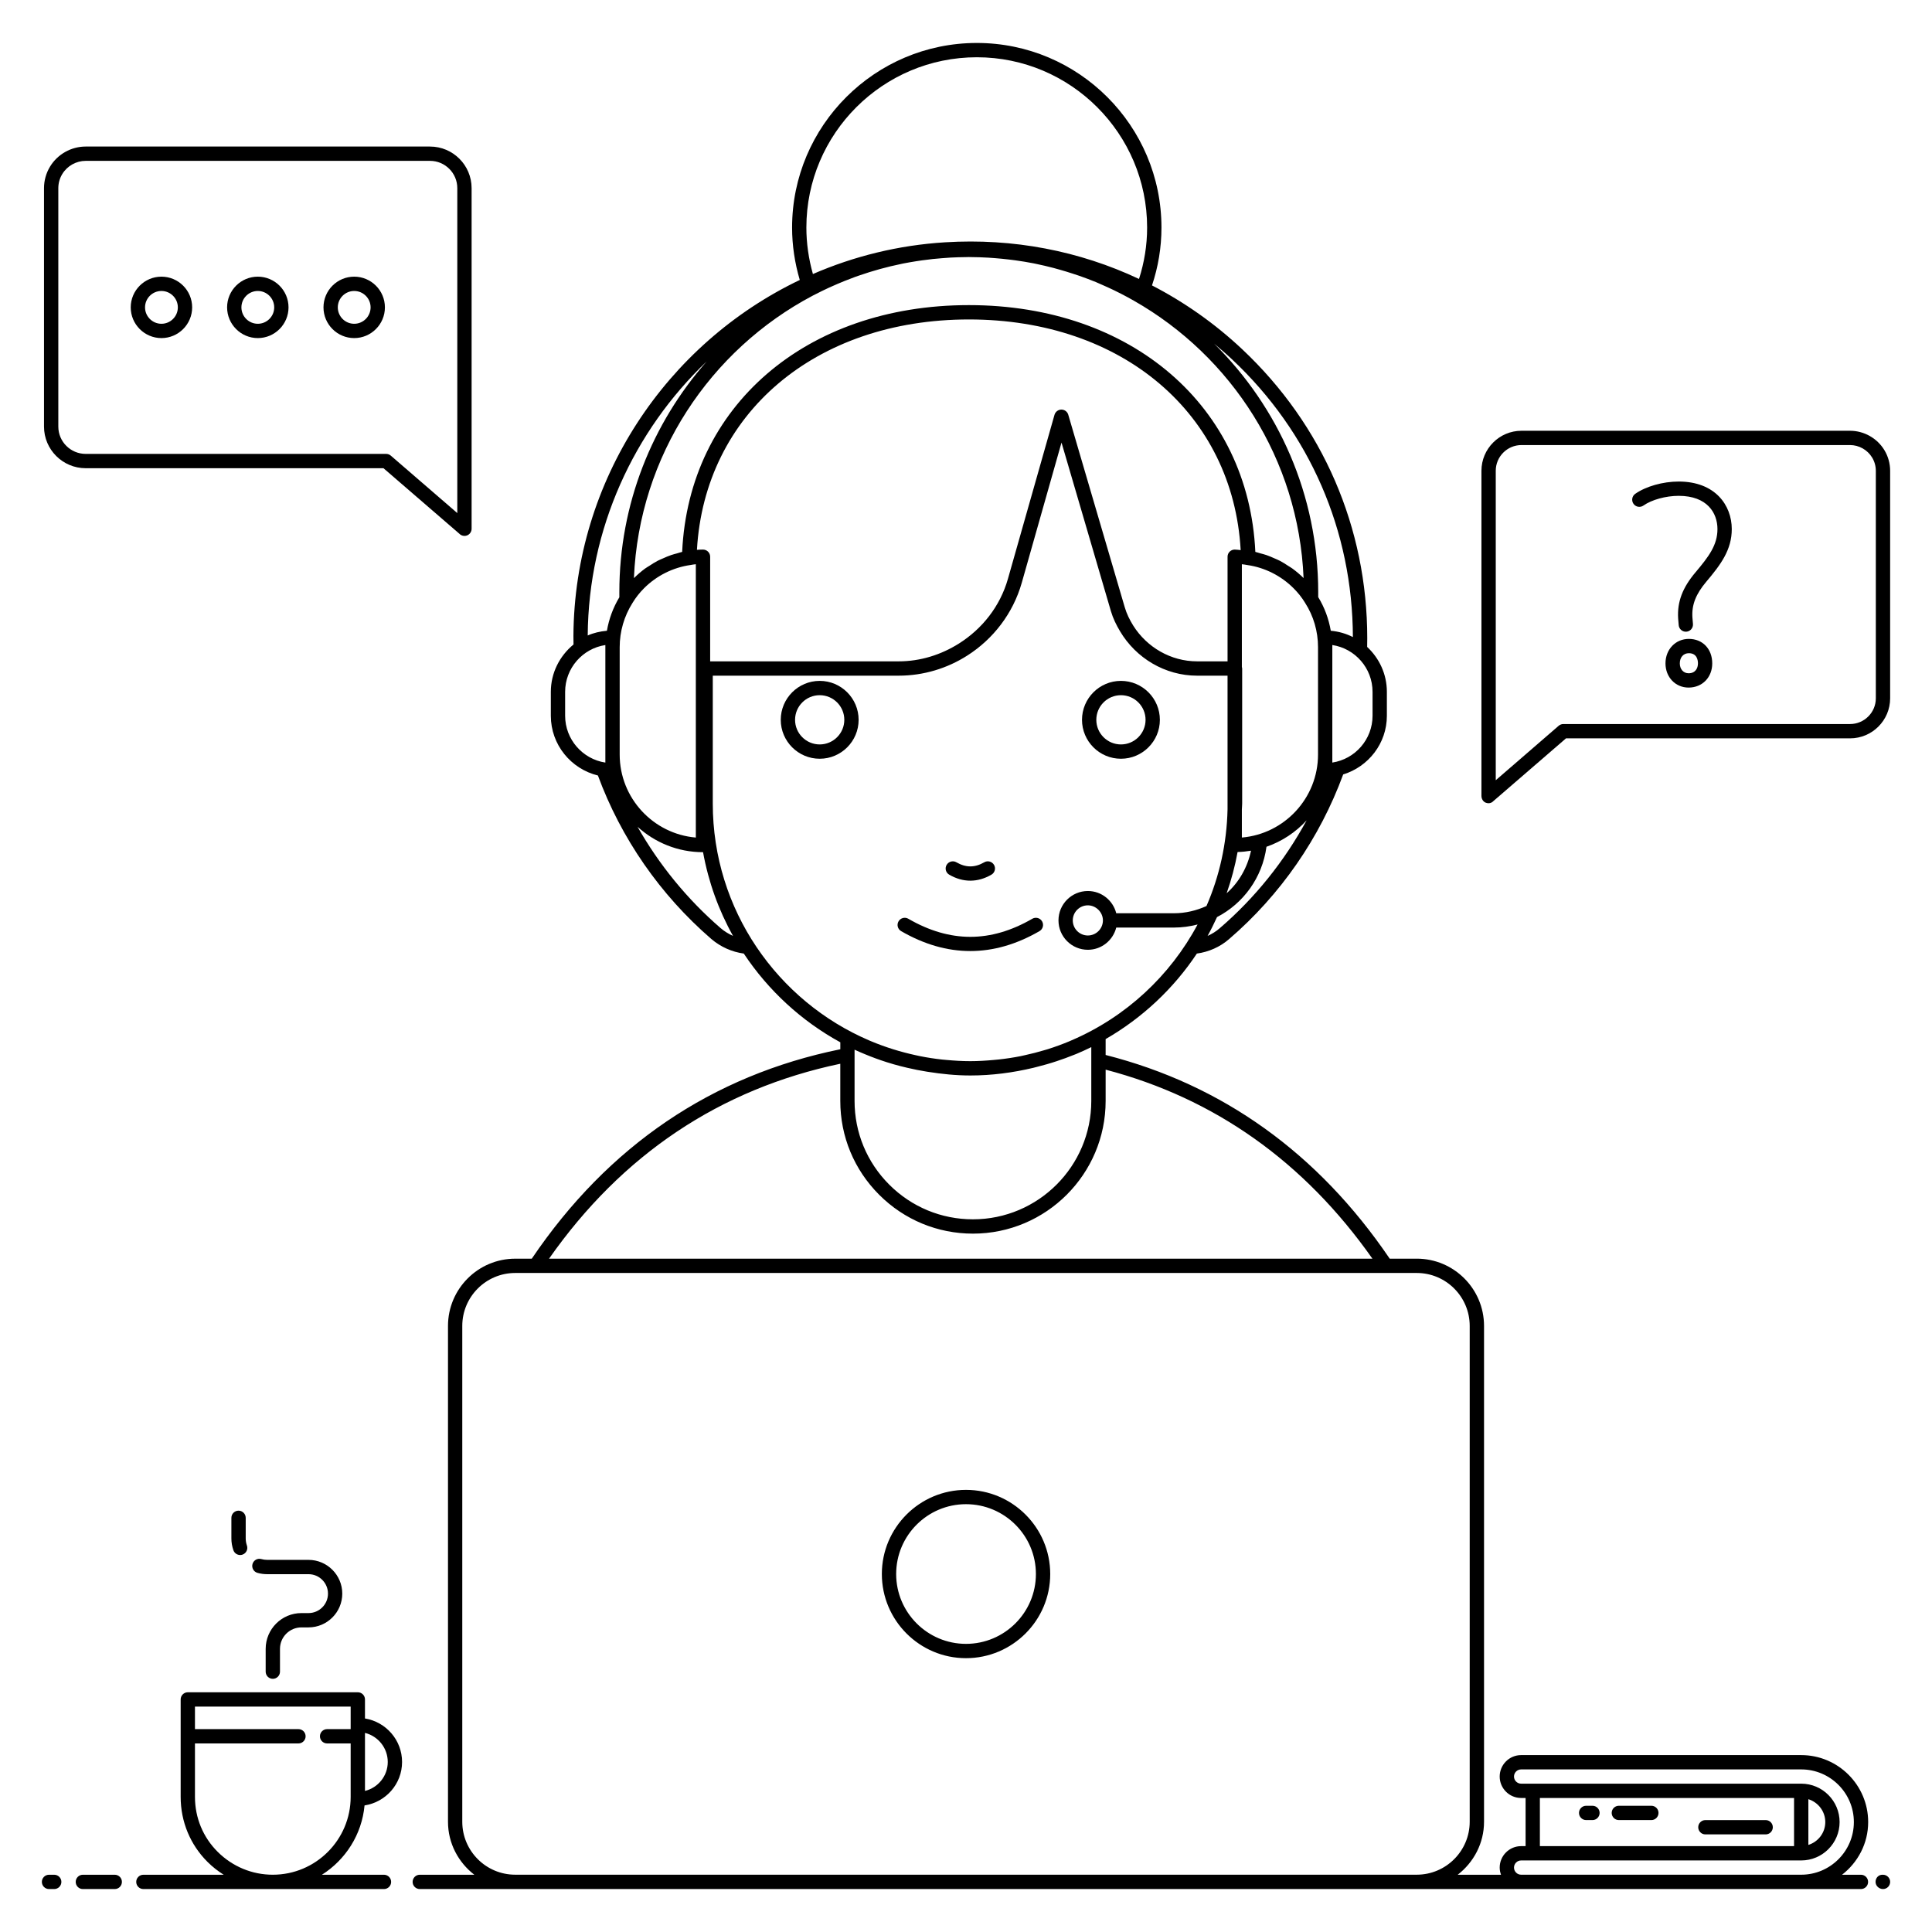 <svg viewBox="0 0 135 135" data-sanitized-enable-background="new 0 0 135 135" xmlns="http://www.w3.org/2000/svg"><path d="M131.575 130.999h-.04c-.276 0-.479.224-.479.5s.243.5.52.5.5-.224.5-.5S131.851 130.999 131.575 130.999zM9.519 131.499c0 .276.224.5.5.5h16.812c.276 0 .5-.224.5-.5s-.224-.5-.5-.5h-4.336c1.645-1.042 2.789-2.804 2.978-4.843 1.481-.228 2.622-1.496 2.622-3.036 0-1.534-1.125-2.8-2.592-3.041v-1.33c0-.276-.224-.5-.5-.5H13.124c-.276 0-.5.224-.5.5v6.81c0 1.73.671 3.349 1.889 4.556.344.34.72.633 1.118.885H10.019C9.743 130.999 9.519 131.223 9.519 131.499zM27.095 123.12c0 .977-.679 1.799-1.592 2.022v-4.054C26.417 121.313 27.095 122.139 27.095 123.12zM15.215 129.403c-1.026-1.018-1.592-2.383-1.592-3.845v-3.734h7.232c.276 0 .5-.224.5-.5s-.224-.5-.5-.5h-7.232v-1.575H24.503v1.279.296H22.856c-.276 0-.5.224-.5.5s.224.5.5.5h1.647v3.734c0 3-2.44 5.44-5.439 5.44C17.621 130.999 16.253 130.433 15.215 129.403zM5.79 131.999H8.019c.276 0 .5-.224.5-.5s-.224-.5-.5-.5H5.79c-.276 0-.5.224-.5.5S5.513 131.999 5.79 131.999zM3.425 131.999h.364c.276 0 .5-.224.5-.5s-.224-.5-.5-.5H3.425c-.276 0-.5.224-.5.5S3.149 131.999 3.425 131.999zM57.277 47.577c-1.5 0-2.721 1.221-2.721 2.721s1.221 2.72 2.721 2.72 2.72-1.22 2.72-2.72S58.777 47.577 57.277 47.577zM57.277 52.018c-.949 0-1.721-.771-1.721-1.72 0-.949.771-1.721 1.721-1.721.948 0 1.72.771 1.72 1.721C58.997 51.246 58.225 52.018 57.277 52.018zM78.326 53.018c1.5 0 2.721-1.22 2.721-2.72s-1.221-2.721-2.721-2.721-2.72 1.221-2.72 2.721S76.826 53.018 78.326 53.018zM78.326 48.577c.949 0 1.721.771 1.721 1.721 0 .948-.771 1.72-1.721 1.72-.948 0-1.72-.771-1.72-1.72C76.606 49.349 77.377 48.577 78.326 48.577zM62.968 65.064c1.604.928 3.218 1.391 4.833 1.391s3.229-.463 4.833-1.391c.239-.138.321-.443.183-.683s-.447-.321-.683-.183c-2.916 1.686-5.75 1.686-8.666 0-.235-.138-.544-.057-.683.183S62.729 64.927 62.968 65.064zM66.328 61.119c.481.279.978.419 1.474.419s.992-.14 1.474-.419c.239-.138.321-.444.183-.683-.139-.239-.447-.322-.683-.183-.664.383-1.283.383-1.947 0-.235-.138-.544-.057-.683.183C66.006 60.675 66.088 60.981 66.328 61.119z"></path><path d="M103.698,127.297V92.649c0-2.591-2.108-4.699-4.7-4.699h-1.891
		c-5.002-7.369-11.678-12.154-19.85-14.233v-1.11
		c2.558-1.476,4.746-3.522,6.375-5.976c0.824-0.112,1.618-0.459,2.251-1.011
		c3.591-3.087,6.34-7.062,7.973-11.505c1.761-0.542,3.053-2.165,3.053-4.101
		V48.344c0-1.241-0.535-2.353-1.378-3.14c0.004-0.2,0.007-0.4,0.007-0.603
		c0-7.728-3.104-14.901-8.74-20.199c-1.915-1.8-4.036-3.287-6.301-4.458
		c0.432-1.29,0.661-2.643,0.661-4.043c0-7.112-5.787-12.899-12.9-12.899
		c-7.119,0-12.91,5.787-12.91,12.899c0,1.245,0.187,2.472,0.537,3.662
		c-9.316,4.454-15.748,13.972-15.817,24.869c0,0.198,0.003,0.401,0.007,0.602
		c-0.96,0.791-1.585,1.973-1.585,3.311v1.669c0,2.024,1.406,3.714,3.29,4.175
		c1.617,4.387,4.348,8.333,7.923,11.422c0.653,0.56,1.452,0.908,2.27,1.02
		c1.709,2.574,4.023,4.711,6.745,6.2v0.486
		c-8.975,1.831-16.227,6.751-21.56,14.634h-1.154
		c-2.592,0-4.7,2.108-4.7,4.699v34.647c0,1.51,0.728,2.842,1.839,3.702H29.332
		c-0.276,0-0.5,0.224-0.5,0.5s0.224,0.5,0.5,0.5h100.703c0.276,0,0.5-0.224,0.5-0.5s-0.224-0.5-0.5-0.5
		h-1.32c1.102-0.857,1.825-2.18,1.825-3.681c0-2.58-2.099-4.679-4.679-4.679
		h-19.571c-0.826,0-1.498,0.672-1.498,1.498s0.672,1.498,1.498,1.498h0.312V129
		h-0.312c-0.826,0-1.498,0.672-1.498,1.498c0,0.177,0.036,0.344,0.092,0.501h-3.025
		C102.969,130.139,103.698,128.807,103.698,127.297z M107.601,125.636h17.76V129h-17.76
		V125.636z M126.361,125.72c0.682,0.214,1.182,0.846,1.182,1.598
		s-0.499,1.383-1.182,1.597V125.72z M106.29,130h0.312h19.26
		c1.479,0,2.682-1.203,2.682-2.682c0-1.479-1.203-2.683-2.682-2.683h-19.26h-0.312
		c-0.274,0-0.498-0.224-0.498-0.498s0.224-0.498,0.498-0.498h19.571
		c2.028,0,3.679,1.65,3.679,3.679s-1.65,3.679-3.679,3.679h-19.571
		c-0.274,0-0.498-0.224-0.498-0.499C105.792,130.224,106.015,130,106.29,130z
		 M85.227,64.863c-0.254,0.222-0.542,0.399-0.846,0.534
		c0.239-0.427,0.453-0.869,0.659-1.315c1.836-0.951,3.164-2.748,3.456-4.914
		c1.086-0.375,2.045-1.016,2.805-1.846C89.752,60.17,87.701,62.737,85.227,64.863z
		 M74.646,28.979c-0.062-0.213-0.258-0.359-0.479-0.359c-0.001,0-0.001,0-0.002,0
		c-0.112,0-0.216,0.038-0.301,0.103c-0.084,0.064-0.149,0.155-0.18,0.262
		l-3.254,11.461c-0.547,1.928-1.808,3.505-3.431,4.526
		c-1.236,0.776-2.676,1.24-4.203,1.24H49.623v-7.31c0-0.276-0.224-0.5-0.5-0.5
		c-0.148,0-0.287,0.009-0.424,0.018c0.544-9.504,8.262-16.098,19.005-16.098
		c10.741,0,18.455,6.603,18.989,16.118c-0.14-0.01-0.269-0.038-0.417-0.038
		c-0.276,0-0.5,0.224-0.5,0.5v7.31h-2.129c-1.834,0-3.509-0.984-4.46-2.495
		c-0.249-0.398-0.46-0.824-0.596-1.289l-3.119-10.629L74.646,28.979z
		 M56.794,20.657l0.007-0.004c0.058-0.031,0.118-0.058,0.176-0.088
		c0.314-0.163,0.63-0.317,0.948-0.464c0.194-0.09,0.391-0.174,0.588-0.259
		c0.166-0.072,0.333-0.141,0.5-0.208c0.247-0.099,0.496-0.196,0.747-0.287
		c0.09-0.033,0.182-0.063,0.272-0.094c0.957-0.332,1.94-0.605,2.949-0.812
		c0.05-0.01,0.1-0.022,0.15-0.032c0.288-0.057,0.579-0.105,0.87-0.152
		c0.139-0.022,0.279-0.044,0.419-0.063c0.252-0.035,0.505-0.067,0.759-0.094
		c0.205-0.022,0.411-0.039,0.617-0.055c0.208-0.017,0.415-0.035,0.624-0.046
		c0.357-0.019,0.716-0.029,1.077-0.032c0.066-0.001,0.131-0.005,0.197-0.005
		c0.043,0,0.085,0.003,0.127,0.003c0.418,0.002,0.836,0.017,1.252,0.041
		c0.154,0.009,0.307,0.022,0.46,0.034c0.325,0.026,0.65,0.057,0.973,0.096
		c0.147,0.018,0.294,0.034,0.44,0.055c0.433,0.06,0.864,0.13,1.291,0.214
		c0.056,0.011,0.111,0.023,0.166,0.035c0.403,0.082,0.803,0.178,1.2,0.281
		c0.161,0.042,0.32,0.088,0.48,0.133c0.282,0.08,0.563,0.166,0.842,0.257
		c0.168,0.055,0.337,0.108,0.503,0.166c0.39,0.137,0.777,0.282,1.16,0.439
		c0.159,0.065,0.313,0.138,0.47,0.207c0.258,0.113,0.515,0.229,0.768,0.351
		c0.169,0.082,0.337,0.166,0.504,0.251c0.301,0.155,0.599,0.315,0.893,0.483
		c6.822,3.877,11.52,11.076,11.866,19.385c-0.245-0.244-0.509-0.465-0.786-0.668
		c-0.093-0.068-0.195-0.123-0.291-0.186c-0.189-0.124-0.378-0.247-0.578-0.351
		c-0.128-0.067-0.26-0.119-0.392-0.177c-0.179-0.079-0.357-0.158-0.541-0.221
		c-0.143-0.049-0.287-0.086-0.433-0.124c-0.117-0.031-0.231-0.076-0.35-0.101
		c-0.47-10.175-8.641-17.244-20.017-17.244c-11.386,0-19.564,7.069-20.034,17.244
		c-0.123,0.026-0.241,0.071-0.362,0.104c-0.136,0.037-0.272,0.071-0.406,0.117
		c-0.195,0.066-0.383,0.148-0.571,0.232c-0.125,0.056-0.252,0.106-0.374,0.169
		c-0.198,0.103-0.385,0.224-0.572,0.347c-0.1,0.066-0.206,0.122-0.303,0.193
		c-0.258,0.189-0.503,0.398-0.733,0.624c-0.016,0.015-0.035,0.027-0.05,0.043
		C44.654,31.831,49.63,24.441,56.794,20.657z M86.776,58.524V56.555
		c0.003-0.136,0.021-0.268,0.021-0.405v-9.439c0-0.036-0.013-0.068-0.021-0.102
		v-7.183c0.13,0.014,0.258,0.032,0.389,0.058
		c1.204,0.17,2.348,0.745,3.223,1.62c0.315,0.315,0.584,0.653,0.804,1.016
		c0.593,0.922,0.906,1.995,0.906,3.104v7.502
		C92.097,55.766,89.752,58.271,86.776,58.524z M43.301,45.223
		c0-1.099,0.311-2.17,0.903-3.105c0.224-0.367,0.492-0.708,0.799-1.014
		c0.874-0.875,2.018-1.45,3.246-1.624c0.121-0.023,0.245-0.042,0.373-0.055
		v19.1c-2.977-0.254-5.321-2.759-5.321-5.8V45.223z M86.477,59.536
		c0.319-0.009,0.632-0.041,0.939-0.093c-0.25,1.176-0.847,2.211-1.703,2.973
		C86.04,61.486,86.298,60.526,86.477,59.536z M95.908,48.344v1.669
		c0,1.655-1.222,3.031-2.811,3.272v-0.561v-7.502v-0.15
		C94.686,45.313,95.908,46.688,95.908,48.344z M94.534,44.515
		c-0.473-0.24-0.992-0.391-1.545-0.441c-0.143-0.835-0.438-1.632-0.878-2.351
		v-0.344c0-6.789-2.787-12.938-7.275-17.368c0.433,0.36,0.861,0.729,1.275,1.119
		C91.524,30.217,94.512,37.099,94.534,44.515z M56.346,15.9
		c0-6.562,5.343-11.899,11.91-11.899c6.562,0,11.9,5.338,11.9,11.899
		c0,1.243-0.198,2.444-0.567,3.592c-4.169-1.963-8.795-2.858-13.553-2.561
		c-3.266,0.201-6.374,0.976-9.233,2.217C56.505,18.091,56.346,17.004,56.346,15.9z
		 M49.377,25.26c-3.792,4.304-6.1,9.946-6.1,16.119v0.356
		c-0.435,0.723-0.726,1.514-0.868,2.339c-0.472,0.043-0.926,0.146-1.342,0.33
		C41.124,36.914,44.301,30.104,49.377,25.26z M39.489,50.013V48.344
		c0-1.655,1.222-3.03,2.811-3.271v8.213
		C40.71,53.044,39.489,51.668,39.489,50.013z M50.354,64.853
		c-2.338-2.021-4.295-4.426-5.805-7.081c1.211,1.099,2.813,1.775,4.573,1.775
		c0.002,0,0.003-0.001,0.004-0.001c0.379,2.088,1.091,4.058,2.094,5.85
		C50.912,65.258,50.617,65.078,50.354,64.853z M49.806,56.15v-8.937h12.99
		c1.741,0,3.397-0.512,4.8-1.409c1.804-1.151,3.191-2.937,3.802-5.087
		l2.776-9.792l0.396,1.348l3.058,10.439c0.149,0.502,0.376,0.963,0.637,1.4
		c1.111,1.873,3.144,3.101,5.384,3.101h2.127v9.341
		c-0.054,2.396-0.568,4.677-1.473,6.756c-0.697,0.314-1.46,0.504-2.271,0.504
		h-4.033c-0.224-0.89-1.025-1.554-1.984-1.554c-1.132,0-2.053,0.921-2.053,2.053
		c0,1.133,0.921,2.054,2.053,2.054c0.958,0,1.759-0.663,1.984-1.553h4.034
		c0.569,0,1.121-0.078,1.649-0.215c-1.92,3.595-5.021,6.465-8.787,8.086
		c-0.054,0.023-0.108,0.048-0.162,0.071c-0.492,0.206-0.995,0.39-1.508,0.553
		c-0.084,0.026-0.169,0.049-0.254,0.074c-0.441,0.133-0.889,0.247-1.343,0.346
		c-0.101,0.022-0.201,0.048-0.302,0.068c-0.502,0.1-1.013,0.177-1.529,0.234
		c-0.123,0.014-0.247,0.024-0.37,0.035c-0.538,0.049-1.08,0.083-1.63,0.083
		c-0.555,0-1.101-0.034-1.643-0.083c-0.107-0.01-0.213-0.017-0.32-0.029
		c-0.515-0.056-1.023-0.135-1.525-0.234c-0.107-0.021-0.214-0.045-0.32-0.069
		c-1.075-0.233-2.117-0.558-3.112-0.974c-0.043-0.018-0.087-0.035-0.13-0.054
		C54.322,69.959,49.806,63.573,49.806,56.15z M77.067,64.314
		c0,0.581-0.473,1.054-1.053,1.054s-1.053-0.473-1.053-1.054
		c0-0.58,0.473-1.053,1.053-1.053C76.584,63.262,77.067,63.744,77.067,64.314z
		 M60.441,73.664c0.496,0.207,1.001,0.392,1.514,0.555
		c0.165,0.054,0.332,0.102,0.499,0.151c0.312,0.09,0.627,0.17,0.944,0.243
		c0.448,0.107,0.902,0.195,1.361,0.269c0.023,0.004,0.046,0.007,0.069,0.011
		c0.973,0.154,1.962,0.257,2.977,0.257c1.519,0,2.99-0.199,4.407-0.537
		c0.084-0.019,0.166-0.044,0.249-0.064c0.466-0.118,0.927-0.247,1.379-0.399
		c0.415-0.137,0.826-0.286,1.23-0.451c0.05-0.021,0.101-0.038,0.151-0.059
		c0.349-0.147,0.695-0.303,1.034-0.472v0.934v2.829
		c0,4.56-3.71,8.27-8.27,8.27c-2.208,0-4.284-0.86-5.847-2.423
		c-1.563-1.563-2.424-3.64-2.424-5.847v-3.211v-0.371
		c0.217,0.103,0.44,0.194,0.661,0.288C60.399,73.646,60.42,73.655,60.441,73.664
		z M58.716,74.33v2.601c0,2.475,0.965,4.802,2.717,6.554
		c1.751,1.751,4.079,2.716,6.554,2.716c5.111,0,9.27-4.158,9.27-9.27v-2.188
		c7.61,1.995,13.875,6.435,18.641,13.207H38.365
		C43.468,80.673,50.308,76.095,58.716,74.33z M32.302,127.297V92.649
		c0-2.04,1.66-3.699,3.7-3.699h1.414h59.43h2.151
		c2.04,0,3.7,1.659,3.7,3.699v34.647c0,2.04-1.66,3.7-3.7,3.7H36.002
		C33.962,130.997,32.302,129.337,32.302,127.297z"></path><path d="M67.499 115.866c3.245 0 5.886-2.638 5.886-5.88s-2.641-5.88-5.886-5.88c-3.241 0-5.879 2.638-5.879 5.88S64.257 115.866 67.499 115.866zM67.499 105.106c2.694 0 4.886 2.189 4.886 4.88s-2.191 4.88-4.886 4.88c-2.69 0-4.879-2.189-4.879-4.88S64.808 105.106 67.499 105.106zM16.668 105.559c-.276 0-.5.224-.5.5v1.438c0 .281.047.56.141.826.071.206.265.335.472.335.055 0 .11-.009.165-.028.261-.091.398-.376.307-.637-.056-.16-.084-.327-.084-.496v-1.438C17.168 105.782 16.945 105.559 16.668 105.559zM21.558 112.715h-.494c-1.379 0-2.5 1.121-2.5 2.5v1.594c0 .276.224.5.5.5s.5-.224.5-.5v-1.594c0-.827.673-1.5 1.5-1.5h.494c1.301 0 2.359-1.059 2.359-2.359s-1.059-2.359-2.359-2.359H18.668c-.14 0-.277-.019-.407-.056-.266-.075-.542.079-.617.346-.075.266.08.542.346.617.219.062.447.093.679.093h2.89c.75 0 1.359.609 1.359 1.359S22.308 112.715 21.558 112.715zM129.272 30.1h-22.958c-1.542 0-2.797 1.255-2.797 2.797v22.711c0 .207.11.407.303.482.064.024.13.037.193.037.128 0 .248-.05.341-.152l5.072-4.382h19.846c1.546 0 2.803-1.255 2.803-2.797V32.896c0-.51-.14-1.01-.404-1.446C131.165 30.617 130.246 30.1 129.272 30.1zM131.075 48.796c0 .991-.809 1.797-1.803 1.797h-20.032c-.12 0-.236.043-.327.122l-4.396 3.804V32.896c0-.991.806-1.797 1.797-1.797h22.958c.626 0 1.218.333 1.543.87.17.279.26.6.26.927V48.796z"></path><path d="M118.01 44.643c-.931 0-1.633.735-1.633 1.711 0 .964.694 1.691 1.614 1.691.958 0 1.653-.711 1.653-1.691C119.645 45.346 118.973 44.643 118.01 44.643zM117.992 47.045c-.361 0-.614-.284-.614-.691 0-.425.254-.711.633-.711.573 0 .635.497.635.711C118.645 46.688 118.473 47.045 117.992 47.045zM5.987 32.717h20.809l5.288 4.566c.097.106.232.164.37.164.061 0 .122-.011.181-.033.192-.075.319-.26.319-.467V13.147c0-1.604-1.304-2.907-2.907-2.907H5.987c-1.013 0-1.968.538-2.491 1.403-.275.451-.421.972-.421 1.504v16.662C3.075 31.413 4.381 32.717 5.987 32.717zM4.075 13.147c0-.349.095-.688.275-.984.345-.569.972-.923 1.637-.923h24.06c1.052 0 1.907.855 1.907 1.907v22.705l-4.646-4.014c-.091-.079-.207-.122-.327-.122H5.987c-1.055 0-1.912-.855-1.912-1.907V13.147z"></path><path d="M11.281 23.624c1.184 0 2.146-.963 2.146-2.146 0-1.184-.963-2.146-2.146-2.146-1.183 0-2.146.963-2.146 2.146C9.135 22.661 10.098 23.624 11.281 23.624zM11.281 20.332c.632 0 1.146.515 1.146 1.146s-.515 1.146-1.146 1.146-1.146-.514-1.146-1.146S10.649 20.332 11.281 20.332zM18.015 23.624c1.184 0 2.146-.963 2.146-2.146 0-1.184-.963-2.146-2.146-2.146-1.183 0-2.146.963-2.146 2.146C15.87 22.661 16.833 23.624 18.015 23.624zM18.015 20.332c.632 0 1.146.515 1.146 1.146s-.515 1.146-1.146 1.146-1.146-.514-1.146-1.146S17.383 20.332 18.015 20.332zM24.75 23.624c1.183 0 2.146-.963 2.146-2.146 0-1.184-.963-2.146-2.146-2.146-1.184 0-2.146.963-2.146 2.146C22.604 22.661 23.567 23.624 24.75 23.624zM24.75 20.332c.632 0 1.146.515 1.146 1.146s-.514 1.146-1.146 1.146-1.146-.514-1.146-1.146S24.119 20.332 24.75 20.332zM123.377 127.18h-4.212c-.276 0-.5.224-.5.5s.224.5.5.5h4.212c.276 0 .5-.224.5-.5S123.654 127.18 123.377 127.18zM111.275 126.179h-.442c-.276 0-.5.224-.5.5s.224.5.5.5h.442c.276 0 .5-.224.5-.5S111.551 126.179 111.275 126.179zM115.39 126.179h-2.272c-.276 0-.5.224-.5.5s.224.5.5.5h2.272c.276 0 .5-.224.5-.5S115.667 126.179 115.39 126.179zM117.299 33.648c-1.104 0-2.297.338-3.037.86-.226.159-.279.471-.12.696.158.227.471.28.696.12.574-.404 1.563-.677 2.461-.677 1.998 0 2.71 1.2 2.71 2.324 0 1.116-.608 1.922-1.536 3.022-.906 1.072-1.28 2.058-1.212 3.21l.04.48c.021.261.24.458.497.458.015 0 .028-.001.043-.002.274-.022.479-.265.456-.54l-.039-.468c-.052-.875.241-1.621.979-2.494 1.005-1.19 1.772-2.217 1.772-3.667C121.009 35.318 119.862 33.648 117.299 33.648z"></path></svg>